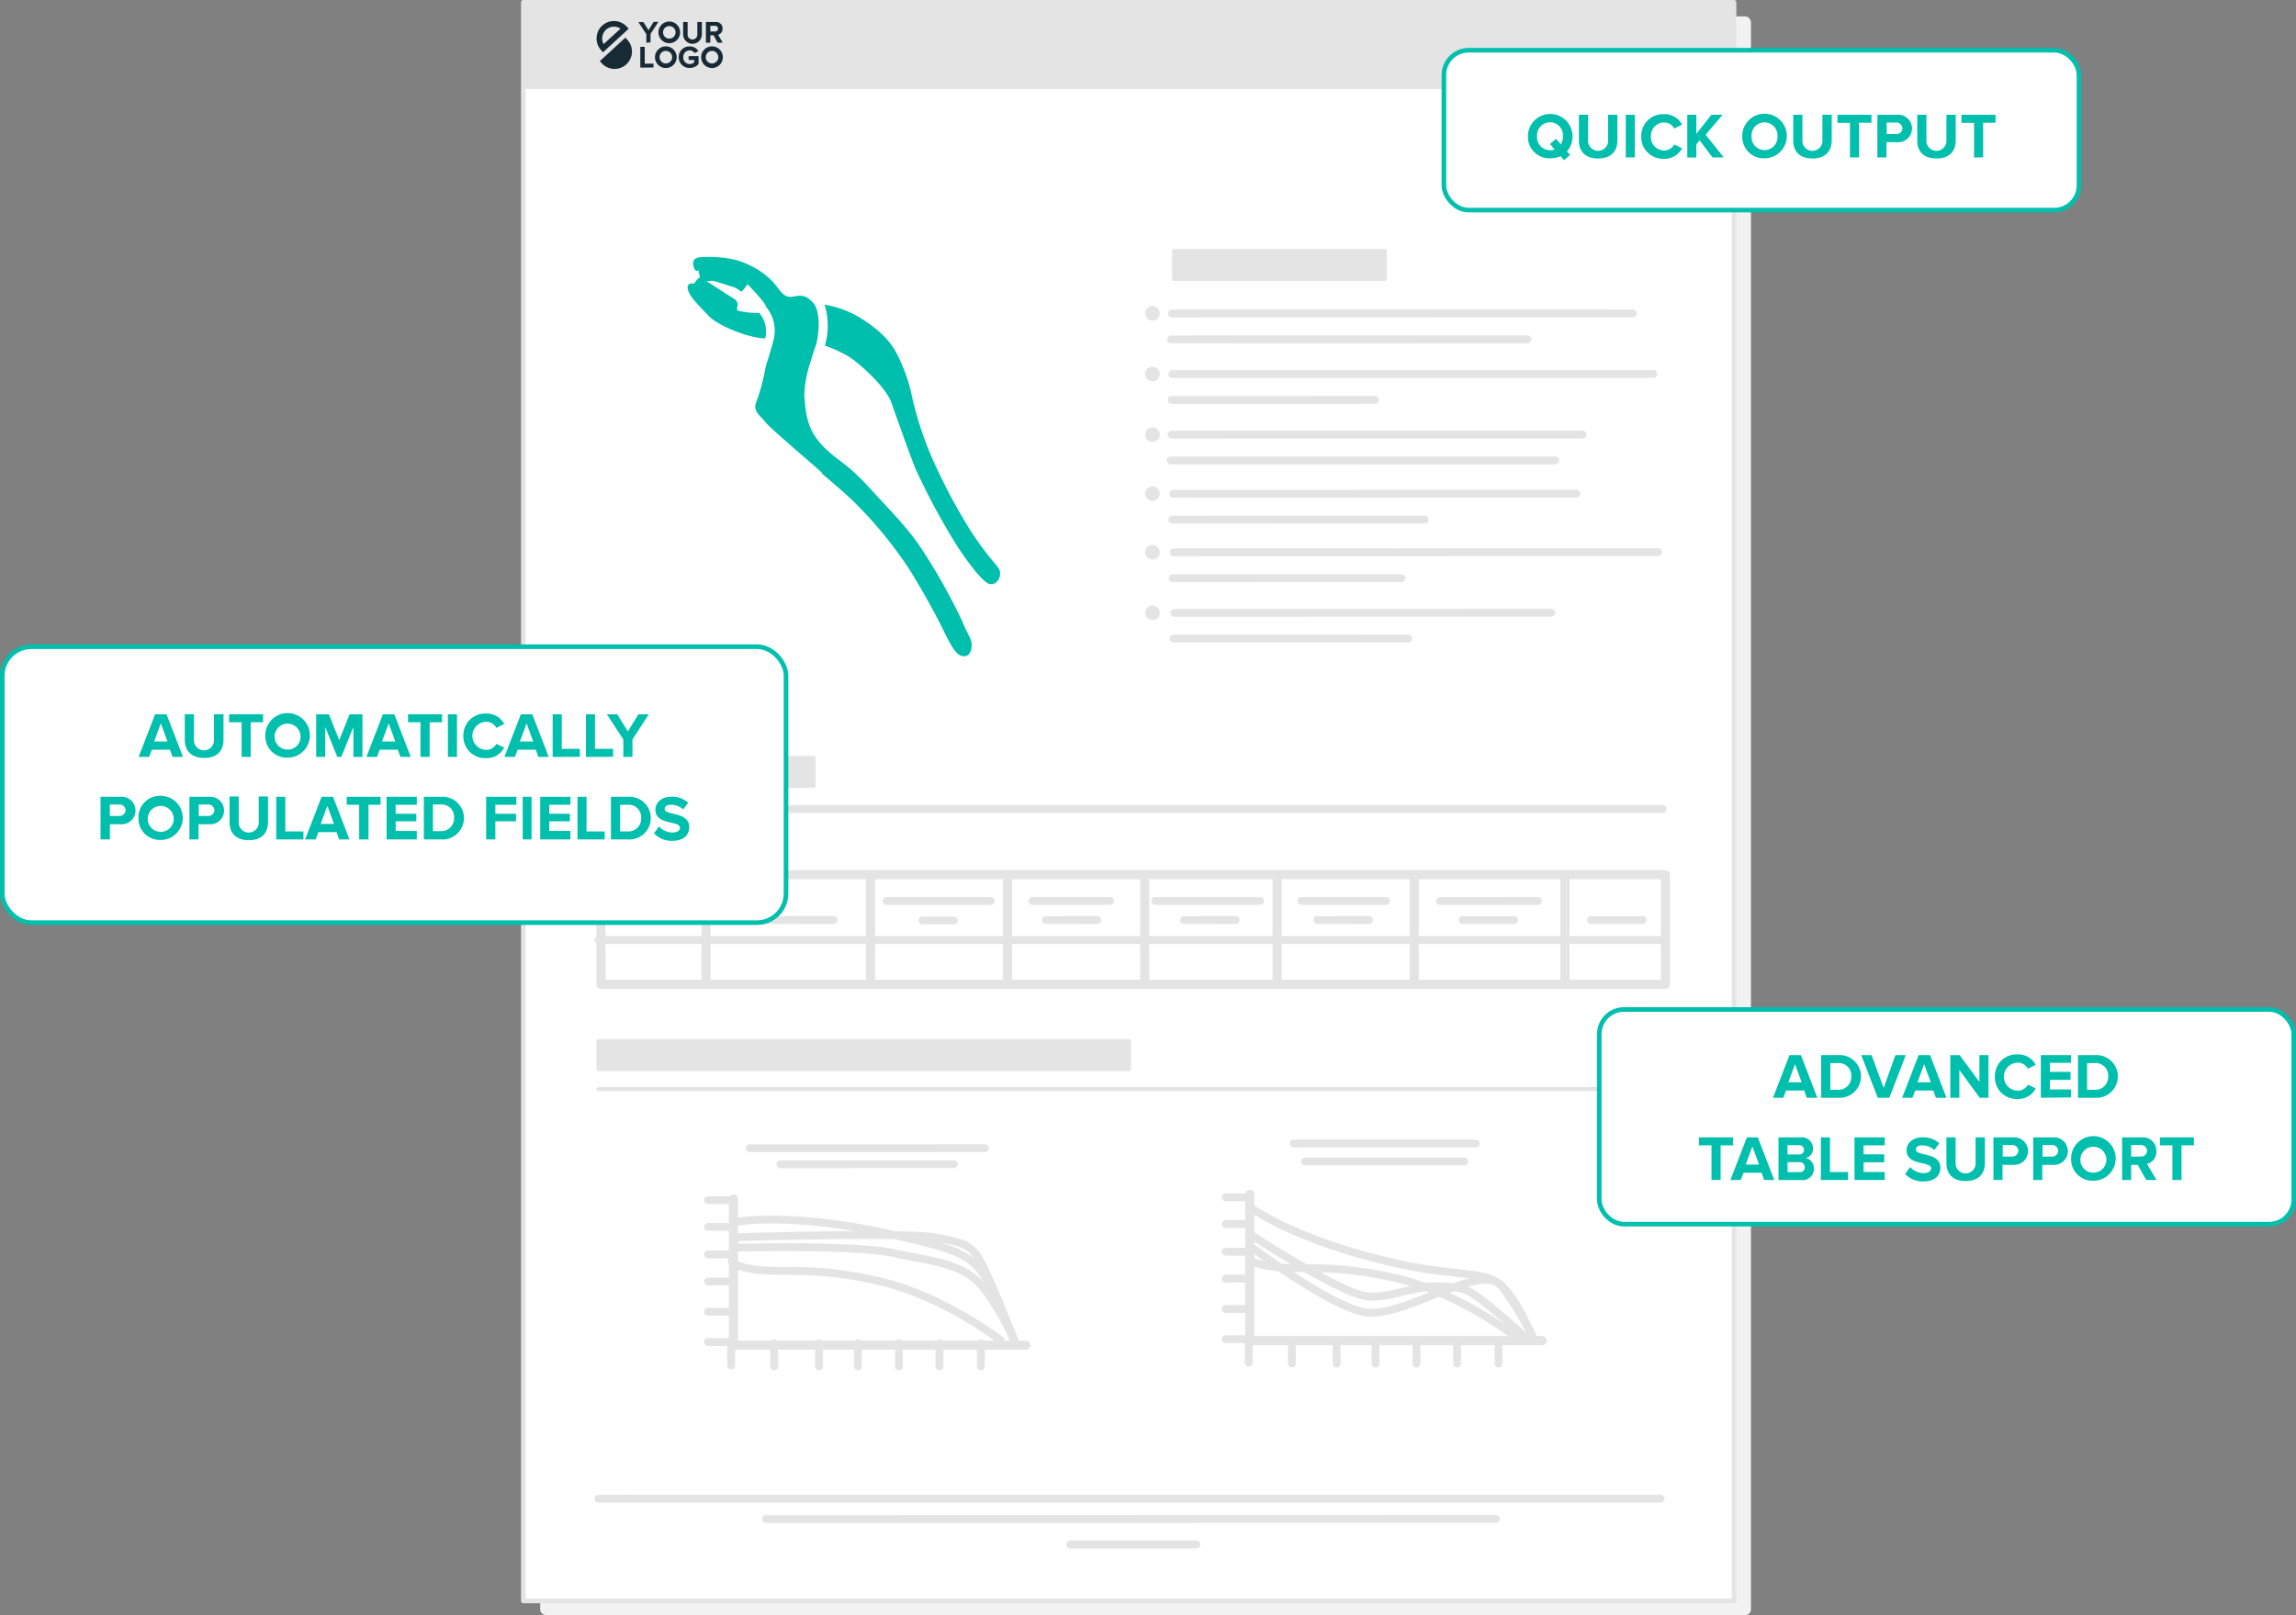 <svg id="Layer_1" data-name="Layer 1" xmlns="http://www.w3.org/2000/svg" viewBox="0 0 380.09 267.44"><rect x="0" y="0" width="380.09" height="267.44" fill="#808080" stroke="none"/><defs><style>.cls-1{fill:#f2f2f2;}.cls-10,.cls-2{fill:#fff;}.cls-2,.cls-3,.cls-4,.cls-5,.cls-6,.cls-8,.cls-9{stroke:#e4e4e4;}.cls-2,.cls-3,.cls-4,.cls-5,.cls-6,.cls-8{stroke-linecap:round;stroke-linejoin:round;}.cls-10,.cls-2,.cls-8{stroke-width:0.76px;}.cls-3,.cls-4,.cls-6,.cls-7,.cls-8{fill:#e4e4e4;}.cls-3,.cls-9{stroke-width:1.3px;}.cls-4{stroke-width:0.67px;}.cls-14,.cls-5,.cls-9{fill:none;}.cls-5,.cls-6{stroke-width:1.51px;}.cls-10,.cls-13,.cls-14,.cls-9{stroke-miterlimit:10;}.cls-10{stroke:#00bfad;}.cls-11{fill:#00bfad;}.cls-12,.cls-13{fill:#172a35;}.cls-13,.cls-14{stroke:#172a35;stroke-width:0.93px;}</style></defs><title>asdfArtboard 48</title><rect class="cls-1" x="89.43" y="2.72" width="200.43" height="264.73" rx="0.93" ry="0.93"/><rect class="cls-2" x="86.63" y="0.38" width="200.43" height="264.73"/><line class="cls-3" x1="194" y1="51.91" x2="270.31" y2="51.89"/><line class="cls-3" x1="193.86" y1="56.2" x2="252.85" y2="56.18"/><line class="cls-3" x1="124.1" y1="190.14" x2="163.06" y2="190.13"/><line class="cls-3" x1="129.19" y1="192.8" x2="157.9" y2="192.79"/><line class="cls-3" x1="177.17" y1="255.75" x2="198.06" y2="255.75"/><line class="cls-3" x1="126.81" y1="251.55" x2="247.64" y2="251.52"/><line class="cls-3" x1="194.07" y1="61.94" x2="273.69" y2="61.93"/><line class="cls-3" x1="193.93" y1="66.23" x2="227.62" y2="66.22"/><line class="cls-3" x1="193.93" y1="71.97" x2="261.98" y2="71.95"/><line class="cls-3" x1="193.8" y1="76.25" x2="257.47" y2="76.24"/><line class="cls-3" x1="194.21" y1="81.77" x2="260.96" y2="81.75"/><line class="cls-3" x1="194.07" y1="86.05" x2="235.84" y2="86.04"/><line class="cls-3" x1="194.28" y1="91.46" x2="274.48" y2="91.44"/><line class="cls-3" x1="194.14" y1="95.74" x2="232.02" y2="95.73"/><line class="cls-3" x1="194.42" y1="101.48" x2="256.79" y2="101.46"/><line class="cls-3" x1="194.28" y1="105.76" x2="233.14" y2="105.75"/><line class="cls-4" x1="99.06" y1="180.35" x2="274.9" y2="180.34"/><line class="cls-3" x1="99.06" y1="248.18" x2="274.9" y2="248.17"/><line class="cls-3" x1="103.65" y1="152.35" x2="112.13" y2="152.35"/><line class="cls-3" x1="122.08" y1="152.35" x2="138" y2="152.34"/><line class="cls-3" x1="170.91" y1="149.19" x2="183.77" y2="149.19"/><line class="cls-3" x1="173.1" y1="152.35" x2="181.65" y2="152.34"/><line class="cls-3" x1="191.24" y1="149.19" x2="208.62" y2="149.19"/><line class="cls-3" x1="196" y1="152.35" x2="204.56" y2="152.34"/><line class="cls-3" x1="215.44" y1="149.19" x2="229.45" y2="149.19"/><line class="cls-3" x1="218.09" y1="152.35" x2="226.64" y2="152.34"/><line class="cls-3" x1="238.39" y1="149.2" x2="254.6" y2="149.19"/><line class="cls-3" x1="242.12" y1="152.35" x2="250.67" y2="152.35"/><line class="cls-3" x1="263.37" y1="152.35" x2="271.93" y2="152.35"/><line class="cls-3" x1="146.76" y1="149.19" x2="164" y2="149.19"/><line class="cls-3" x1="152.72" y1="152.42" x2="157.9" y2="152.42"/><line class="cls-3" x1="99.54" y1="133.96" x2="275.24" y2="133.96"/><line class="cls-3" x1="99.07" y1="155.66" x2="275.24" y2="155.65"/><rect class="cls-5" x="99.48" y="144.84" width="176.23" height="18.15"/><line class="cls-6" x1="116.88" y1="144.84" x2="116.88" y2="163"/><line class="cls-6" x1="144.11" y1="144.84" x2="144.11" y2="163"/><line class="cls-6" x1="166.8" y1="145.6" x2="166.8" y2="163"/><line class="cls-6" x1="189.49" y1="145.6" x2="189.49" y2="163"/><line class="cls-6" x1="211.42" y1="144.84" x2="211.42" y2="163"/><line class="cls-6" x1="234.12" y1="144.84" x2="234.12" y2="163"/><line class="cls-6" x1="259.07" y1="144.84" x2="259.07" y2="163"/><circle class="cls-7" cx="190.78" cy="51.89" r="1.21"/><circle class="cls-7" cx="190.78" cy="61.94" r="1.21"/><circle class="cls-7" cx="190.78" cy="71.97" r="1.21"/><circle class="cls-7" cx="190.78" cy="81.75" r="1.21"/><circle class="cls-7" cx="190.78" cy="91.44" r="1.21"/><circle class="cls-7" cx="190.78" cy="101.48" r="1.21"/><polyline class="cls-5" points="121.42 198.54 121.42 222.75 169.82 222.75"/><rect class="cls-8" x="194.41" y="41.6" width="34.79" height="4.54"/><rect class="cls-7" x="86.77" y="0.47" width="200.42" height="14.28"/><rect class="cls-8" x="99.86" y="125.56" width="34.79" height="4.54"/><rect class="cls-8" x="99.11" y="172.45" width="87.74" height="4.54"/><path class="cls-9" d="M121.33,204.89s28.7-.87,33.36,0,5.31,1.08,6.82,2.71,6.61,14.84,6.61,14.84c-6.61-14.3-4-14.3-20.8-18.09s-26-1.95-26-1.95"/><path class="cls-9" d="M121,206.62s20.47-.54,26.86.87,11.87,1.58,15.19,6.07a44.12,44.12,0,0,1,5.06,8.88"/><path class="cls-9" d="M121.12,208.68s-.32,1,4.12,1.58,9.64-.62,20.47,1.93,20.25,10,20.25,10"/><line class="cls-3" x1="117.22" y1="217.22" x2="121.04" y2="217.22"/><line class="cls-3" x1="117.22" y1="222.22" x2="121.04" y2="222.22"/><line class="cls-3" x1="121.04" y1="226.11" x2="121.04" y2="222.29"/><line class="cls-3" x1="128.17" y1="226.26" x2="128.16" y2="222.44"/><line class="cls-3" x1="135.58" y1="226.26" x2="135.58" y2="222.44"/><line class="cls-3" x1="142.02" y1="226.26" x2="142.02" y2="222.44"/><line class="cls-3" x1="148.81" y1="226.26" x2="148.8" y2="222.44"/><line class="cls-3" x1="155.52" y1="226.26" x2="155.52" y2="222.44"/><line class="cls-3" x1="162.38" y1="226.26" x2="162.38" y2="222.44"/><line class="cls-3" x1="117.22" y1="212.2" x2="121.04" y2="212.2"/><line class="cls-3" x1="117.22" y1="207.73" x2="121.04" y2="207.73"/><line class="cls-3" x1="117.22" y1="203.16" x2="121.04" y2="203.16"/><line class="cls-3" x1="117.22" y1="198.73" x2="121.04" y2="198.73"/><line class="cls-3" x1="214.16" y1="189.36" x2="244.3" y2="189.35"/><line class="cls-3" x1="216.05" y1="192.33" x2="242.41" y2="192.33"/><polyline class="cls-5" points="206.89 197.79 206.89 221.99 255.29 221.99"/><path class="cls-9" d="M254,221.93c-6.61-14.3-6.46-9-23.25-12.81s-24-9.35-24-9.35"/><path class="cls-9" d="M207,204.43s14.21,9.29,18.87,10.15,9-2.85,16.51-1.09c2.16.51,10.72,8.48,10.72,8.48"/><path class="cls-9" d="M206.7,206.16s12.65,9.68,19,11.09,19.69-8.65,23-4.16a54.57,54.57,0,0,1,5.29,8.84"/><path class="cls-9" d="M206.81,208.22s-.32,1,4.12,1.58,9.64-.62,20.47,1.93S251.75,222,251.75,222"/><line class="cls-3" x1="202.91" y1="216.75" x2="206.73" y2="216.75"/><line class="cls-3" x1="202.91" y1="221.76" x2="206.73" y2="221.76"/><line class="cls-3" x1="206.73" y1="225.65" x2="206.73" y2="221.82"/><line class="cls-3" x1="213.86" y1="225.8" x2="213.86" y2="221.97"/><line class="cls-3" x1="221.27" y1="225.8" x2="221.27" y2="221.97"/><line class="cls-3" x1="227.71" y1="225.8" x2="227.71" y2="221.97"/><line class="cls-3" x1="234.5" y1="225.8" x2="234.5" y2="221.97"/><line class="cls-3" x1="241.21" y1="225.8" x2="241.21" y2="221.97"/><line class="cls-3" x1="248.07" y1="225.8" x2="248.07" y2="221.97"/><line class="cls-3" x1="202.91" y1="211.73" x2="206.73" y2="211.73"/><line class="cls-3" x1="202.91" y1="207.27" x2="206.73" y2="207.27"/><line class="cls-3" x1="202.91" y1="202.7" x2="206.73" y2="202.7"/><line class="cls-3" x1="202.91" y1="198.26" x2="206.73" y2="198.26"/><rect class="cls-10" x="264.75" y="167.16" width="114.97" height="35.55" rx="4.09" ry="4.09"/><rect class="cls-10" x="0.38" y="107.09" width="129.74" height="45.69" rx="4.81" ry="4.81"/><rect class="cls-10" x="239.03" y="8.32" width="105.13" height="26.47" rx="4.09" ry="4.09"/><path class="cls-11" d="M28.57,125.34l-.43-1.2h-3l-.45,1.2H22.95l2.73-7.06h1.89l2.72,7.06Zm-1.95-5.56-1.1,3h2.2Z"/><path class="cls-11" d="M30.59,122.52v-4.25h1.52v4.19a1.66,1.66,0,1,0,3.31,0v-4.19H37v4.24c0,1.76-1,3-3.19,3S30.59,124.26,30.59,122.52Z"/><path class="cls-11" d="M40,125.34V119.6H37.92v-1.32h5.63v1.32H41.5v5.74Z"/><path class="cls-11" d="M43.92,121.81a3.69,3.69,0,1,1,3.68,3.65A3.55,3.55,0,0,1,43.92,121.81Zm5.83,0a2.15,2.15,0,1,0-2.15,2.32A2.14,2.14,0,0,0,49.76,121.81Z"/><path class="cls-11" d="M58.5,125.34v-4.95l-2,4.95h-.66l-2-4.95v4.95h-1.5v-7.06h2.11l1.71,4.27,1.72-4.27H60v7.06Z"/><path class="cls-11" d="M66.29,125.34l-.43-1.2h-3l-.45,1.2H60.66l2.73-7.06h1.89L68,125.34Zm-1.95-5.56-1.1,3h2.2Z"/><path class="cls-11" d="M69.61,125.34V119.6H67.55v-1.32h5.63v1.32H71.13v5.74Z"/><path class="cls-11" d="M74.15,125.34v-7.06h1.5v7.06Z"/><path class="cls-11" d="M76.71,121.81a3.59,3.59,0,0,1,3.76-3.65,3.23,3.23,0,0,1,3,1.73l-1.29.64a1.92,1.92,0,0,0-1.66-1,2.32,2.32,0,0,0,0,4.64,1.9,1.9,0,0,0,1.66-1l1.29.63a3.25,3.25,0,0,1-3,1.74A3.59,3.59,0,0,1,76.71,121.81Z"/><path class="cls-11" d="M89.12,125.34l-.43-1.2h-3l-.45,1.2H83.5l2.73-7.06h1.89l2.72,7.06Zm-1.95-5.56-1.1,3h2.2Z"/><path class="cls-11" d="M91.49,125.34v-7.06H93V124h3v1.32Z"/><path class="cls-11" d="M97,125.34v-7.06h1.5V124h3v1.32Z"/><path class="cls-11" d="M103.19,125.34v-2.89l-2.72-4.17h1.71l1.76,2.84,1.74-2.84h1.72l-2.7,4.17v2.89Z"/><path class="cls-11" d="M16.65,139v-7.06H20a2.28,2.28,0,1,1,0,4.55h-1.8V139Zm4.14-4.79a1,1,0,0,0-1-1h-1.6v1.91h1.6A1,1,0,0,0,20.79,134.17Z"/><path class="cls-11" d="M22.92,135.43a3.55,3.55,0,0,1,3.68-3.65,3.65,3.65,0,1,1,0,7.31A3.55,3.55,0,0,1,22.92,135.43Zm5.83,0a2.15,2.15,0,1,0-2.15,2.32A2.14,2.14,0,0,0,28.75,135.43Z"/><path class="cls-11" d="M31.36,139v-7.06h3.3a2.28,2.28,0,1,1,0,4.55h-1.8V139Zm4.14-4.79a1,1,0,0,0-1-1h-1.6v1.91h1.6A1,1,0,0,0,35.5,134.17Z"/><path class="cls-11" d="M38,136.14v-4.25h1.52v4.19a1.66,1.66,0,1,0,3.31,0v-4.19h1.54v4.24c0,1.76-1,3-3.19,3S38,137.87,38,136.14Z"/><path class="cls-11" d="M45.73,139v-7.06h1.5v5.74h3V139Z"/><path class="cls-11" d="M56.14,139l-.43-1.2h-3l-.45,1.2H50.51l2.73-7.06h1.89L57.85,139Zm-1.95-5.56-1.1,3h2.2Z"/><path class="cls-11" d="M59.46,139v-5.74H57.4v-1.32H63v1.32H61V139Z"/><path class="cls-11" d="M64,139v-7.06h5v1.32H65.5v1.49h3.42V136H65.5v1.6H69V139Z"/><path class="cls-11" d="M70.17,139v-7.06H73A3.54,3.54,0,1,1,73,139Zm5-3.53A2.07,2.07,0,0,0,73,133.21H71.67v4.42H73A2.11,2.11,0,0,0,75.17,135.43Z"/><path class="cls-11" d="M80.48,139v-7.06h5v1.32H82v1.49h3.42V136H82V139Z"/><path class="cls-11" d="M86.53,139v-7.06H88V139Z"/><path class="cls-11" d="M89.43,139v-7.06h5v1.32H90.93v1.49h3.42V136H90.93v1.6h3.49V139Z"/><path class="cls-11" d="M95.6,139v-7.06h1.5v5.74h3V139Z"/><path class="cls-11" d="M101.14,139v-7.06h2.79a3.54,3.54,0,1,1,0,7.06Zm5-3.53a2.07,2.07,0,0,0-2.21-2.21h-1.28v4.42h1.28A2.11,2.11,0,0,0,106.14,135.43Z"/><path class="cls-11" d="M108.27,138l.82-1.14a3.1,3.1,0,0,0,2.25,1c.83,0,1.23-.38,1.23-.78,0-1.25-4.07-.39-4.07-3,0-1.18,1-2.15,2.68-2.15a3.93,3.93,0,0,1,2.75,1l-.84,1.1a3,3,0,0,0-2.05-.77c-.65,0-1,.29-1,.71,0,1.12,4.06.37,4.06,3,0,1.29-.92,2.27-2.83,2.27A4,4,0,0,1,108.27,138Z"/><path class="cls-11" d="M299.1,181.78l-.43-1.2h-3l-.45,1.2h-1.71l2.73-7.06h1.89l2.72,7.06Zm-1.95-5.56-1.1,3h2.2Z"/><path class="cls-11" d="M301.48,181.78v-7.06h2.79a3.54,3.54,0,1,1,0,7.06Zm5-3.53a2.07,2.07,0,0,0-2.21-2.21H303v4.42h1.28A2.11,2.11,0,0,0,306.47,178.25Z"/><path class="cls-11" d="M310.85,181.78l-2.73-7.06h1.71l2,5.43,1.95-5.43h1.71l-2.72,7.06Z"/><path class="cls-11" d="M320.48,181.78l-.43-1.2h-3l-.45,1.2h-1.71l2.73-7.06h1.89l2.72,7.06Zm-1.95-5.56-1.1,3h2.2Z"/><path class="cls-11" d="M327.73,181.78l-3.37-4.61v4.61h-1.5v-7.06h1.55l3.27,4.44v-4.44h1.5v7.06Z"/><path class="cls-11" d="M330.24,178.25A3.59,3.59,0,0,1,334,174.6a3.23,3.23,0,0,1,3,1.73l-1.29.64a1.92,1.92,0,0,0-1.66-1,2.32,2.32,0,0,0,0,4.64,1.9,1.9,0,0,0,1.66-1l1.29.63a3.25,3.25,0,0,1-3,1.74A3.59,3.59,0,0,1,330.24,178.25Z"/><path class="cls-11" d="M337.85,181.78v-7.06h5V176h-3.5v1.49h3.42v1.32h-3.42v1.6h3.5v1.32Z"/><path class="cls-11" d="M344,181.78v-7.06h2.79a3.54,3.54,0,1,1,0,7.06Zm5-3.53a2.07,2.07,0,0,0-2.21-2.21h-1.28v4.42h1.28A2.11,2.11,0,0,0,349,178.25Z"/><path class="cls-11" d="M283.33,195.4v-5.74h-2.07v-1.32h5.63v1.32h-2.05v5.74Z"/><path class="cls-11" d="M292.05,195.4l-.43-1.2h-3l-.45,1.2h-1.71l2.73-7.06H291l2.72,7.06Zm-1.95-5.56-1.1,3h2.2Z"/><path class="cls-11" d="M294.42,195.4v-7.06h3.72a1.83,1.83,0,0,1,2,1.8,1.57,1.57,0,0,1-1.22,1.62,1.71,1.71,0,0,1,1.36,1.74,1.86,1.86,0,0,1-2.05,1.91Zm4.21-5a.76.76,0,0,0-.83-.77h-1.89v1.54h1.89A.75.75,0,0,0,298.64,190.4Zm.14,2.88a.83.83,0,0,0-.91-.83h-1.94v1.64h1.94A.8.8,0,0,0,298.78,193.28Z"/><path class="cls-11" d="M301.44,195.4v-7.06h1.5v5.74h3v1.32Z"/><path class="cls-11" d="M307,195.4v-7.06h5v1.32h-3.5v1.49h3.42v1.32h-3.42v1.6H312v1.32Z"/><path class="cls-11" d="M315.39,194.4l.82-1.14a3.1,3.1,0,0,0,2.25,1c.83,0,1.23-.38,1.23-.78,0-1.25-4.07-.39-4.07-3,0-1.18,1-2.15,2.68-2.15a3.93,3.93,0,0,1,2.75,1l-.84,1.1a3,3,0,0,0-2.05-.77c-.65,0-1,.29-1,.71,0,1.12,4.06.37,4.06,3,0,1.29-.92,2.27-2.83,2.27A4,4,0,0,1,315.39,194.4Z"/><path class="cls-11" d="M322.22,192.58v-4.25h1.52v4.19a1.66,1.66,0,1,0,3.31,0v-4.19h1.54v4.24c0,1.76-1,3-3.19,3S322.22,194.32,322.22,192.58Z"/><path class="cls-11" d="M330,195.4v-7.06h3.3a2.28,2.28,0,1,1,0,4.55h-1.8v2.51Zm4.14-4.79a1,1,0,0,0-1-1h-1.6v1.91h1.6A1,1,0,0,0,334.12,190.61Z"/><path class="cls-11" d="M336.59,195.4v-7.06h3.3a2.28,2.28,0,1,1,0,4.55h-1.8v2.51Zm4.14-4.79a1,1,0,0,0-1-1h-1.6v1.91h1.6A1,1,0,0,0,340.73,190.61Z"/><path class="cls-11" d="M342.86,191.87a3.69,3.69,0,1,1,3.68,3.65A3.55,3.55,0,0,1,342.86,191.87Zm5.83,0a2.15,2.15,0,1,0-2.15,2.32A2.14,2.14,0,0,0,348.69,191.87Z"/><path class="cls-11" d="M355.29,195.4l-1.39-2.51h-1.1v2.51h-1.5v-7.06h3.3a2.2,2.2,0,0,1,2.37,2.28,2,2,0,0,1-1.55,2.1L357,195.4Zm.15-4.79a1,1,0,0,0-1.06-1H352.8v1.91h1.58A1,1,0,0,0,355.44,190.61Z"/><path class="cls-11" d="M359.63,195.4v-5.74h-2.07v-1.32h5.63v1.32h-2.05v5.74Z"/><path class="cls-11" d="M252.94,22.56a3.69,3.69,0,0,1,7.38,0,3.64,3.64,0,0,1-.92,2.5l.52.6-1,.86-.57-.66a4.07,4.07,0,0,1-1.67.35A3.55,3.55,0,0,1,252.94,22.56Zm4.43,2.2-.77-.91,1-.86.78.92a2.59,2.59,0,0,0,.36-1.36,2.15,2.15,0,1,0-4.29,0,2.14,2.14,0,0,0,2.14,2.32A2.44,2.44,0,0,0,257.36,24.76Z"/><path class="cls-11" d="M261.38,23.27V19h1.52v4.19a1.66,1.66,0,1,0,3.31,0V19h1.54v4.24c0,1.76-1,3-3.19,3S261.38,25,261.38,23.27Z"/><path class="cls-11" d="M269.14,26.08V19h1.5v7.06Z"/><path class="cls-11" d="M271.7,22.56a3.59,3.59,0,0,1,3.76-3.65,3.23,3.23,0,0,1,3,1.73l-1.29.64a1.92,1.92,0,0,0-1.66-1,2.2,2.2,0,0,0-2.21,2.32,2.2,2.2,0,0,0,2.21,2.32,1.9,1.9,0,0,0,1.66-1l1.29.63a3.25,3.25,0,0,1-3,1.74A3.59,3.59,0,0,1,271.7,22.56Z"/><path class="cls-11" d="M283.51,26.08l-2.14-2.83-.55.66v2.17h-1.5V19h1.5v3.16l2.5-3.16h1.85l-2.81,3.31,3,3.75Z"/><path class="cls-11" d="M288.42,22.56a3.69,3.69,0,1,1,3.68,3.65A3.55,3.55,0,0,1,288.42,22.56Zm5.83,0a2.15,2.15,0,1,0-4.29,0,2.15,2.15,0,1,0,4.29,0Z"/><path class="cls-11" d="M296.86,23.27V19h1.52v4.19a1.66,1.66,0,1,0,3.31,0V19h1.54v4.24c0,1.76-1,3-3.19,3S296.86,25,296.86,23.27Z"/><path class="cls-11" d="M306.25,26.08V20.34h-2.07V19h5.63v1.32h-2.05v5.74Z"/><path class="cls-11" d="M310.79,26.08V19h3.3a2.28,2.28,0,1,1,0,4.55h-1.8v2.51Zm4.14-4.79a1,1,0,0,0-1-1h-1.6v1.91h1.6A1,1,0,0,0,314.93,21.3Z"/><path class="cls-11" d="M317.39,23.27V19h1.52v4.19a1.66,1.66,0,1,0,3.31,0V19h1.54v4.24c0,1.76-1,3-3.19,3S317.39,25,317.39,23.27Z"/><path class="cls-11" d="M326.79,26.08V20.34h-2.07V19h5.63v1.32H328.3v5.74Z"/><path class="cls-11" d="M136.55,57.24a20.34,20.34,0,0,1,4.09,1.89c1.93,1.29,6,5,6.9,7.49s2.44,6.95,3.94,10.84a115,115,0,0,0,6.83,12.74c1.32,2.07,4.3,6.27,5.52,6.5s1.94-1.18,1.68-2.13-1.39-1.52-4.62-6.34A96.15,96.15,0,0,1,154,75.15a57.62,57.62,0,0,1-3.07-9.69,27,27,0,0,0-2.47-6.88c-1.2-2.45-3.71-4.64-6.88-6.42a16,16,0,0,0-5.07-1.7A11.78,11.78,0,0,1,136.55,57.24Z"/><path class="cls-11" d="M160.77,106.19c-.18-.83-.63-1.2-1.44-3.24a97,97,0,0,0-6.18-11.16c-2.5-4-5.19-6.62-9.32-11.12s-5.51-4.45-8-7.24-2.46-5.74-2.69-7.95a20.37,20.37,0,0,1,.95-5.32h0l.07-.16c.48-1.68,1-3.08,1-3.08h0c.35-1.68.77-4.79-.4-6.61,0,0,0,0,0,0-1.38-1.62-2.26-1.41-3.66-1.17s-2.08-1.28-3.12-2.44a12.89,12.89,0,0,0-4.37-3c-3.27-1.54-7.71-1.1-7.71-1.1-1.37.12-1.24,1.05-1,1.78s.75.38.75.38a8.41,8.41,0,0,0,.24,1.22h0c-.25-.13-1,1-1,1s-1.35-.35-1,1,2.3,3.09,3.4,4.3,4.41,2.77,7.07,3.4a12.41,12.41,0,0,0,2.31.37,4.7,4.7,0,0,0-1-4.24l-.19,0a12.62,12.62,0,0,1-3.39-.39,1,1,0,0,1,0-.74c.18-.39-.28-1-.28-1l-4.85-3.12c.32,0,.65-.06.91-.06.44,0,2.47.72,3.44,1s1.19.83,1.44.75,1-1.18,1-1.18,1.27,1.27,2.48,2.75a3.18,3.18,0,0,1,.6,1A6.17,6.17,0,0,1,128,56.49a10.42,10.42,0,0,1-.42,1.47c-.25,1.12-.7,2.12-.92,3.23a31.69,31.69,0,0,1-1.45,5.36c-.68,1.55.71,2.29,1.51,3.36s9.4,8.29,9.33,8.37.17.27.27.36,3.68,3.08,5.08,4.5a68.25,68.25,0,0,1,9.37,11.5c1.69,2.8,3.68,6.18,5.54,10s2.53,4.11,3.5,4S161,107,160.77,106.19Z"/><path class="cls-12" d="M107,7.07V5.66l-1.32-2h.83L107.36,5l.84-1.38H109l-1.31,2v1.4Z"/><path class="cls-12" d="M109,5.36a1.79,1.79,0,0,1,3.59,0,1.79,1.79,0,0,1-3.59,0Zm2.84,0a1,1,0,1,0-2.08,0,1,1,0,1,0,2.08,0Z"/><path class="cls-12" d="M113.09,5.7V3.64h.74v2a.81.81,0,1,0,1.61,0v-2h.75V5.7a1.55,1.55,0,0,1-3.1,0Z"/><path class="cls-12" d="M118.8,7.07l-.67-1.22h-.54V7.07h-.73V3.64h1.61a1.07,1.07,0,0,1,1.15,1.11,1,1,0,0,1-.75,1l.77,1.31Zm.07-2.33a.47.47,0,0,0-.51-.46h-.77v.93h.77A.47.47,0,0,0,118.87,4.74Z"/><path class="cls-12" d="M106,11.19V7.75h.73v2.79h1.45v.64Z"/><path class="cls-12" d="M108.43,9.47a1.79,1.79,0,0,1,3.59,0,1.79,1.79,0,0,1-3.59,0Zm2.84,0a1,1,0,1,0-2.08,0,1,1,0,1,0,2.08,0Z"/><path class="cls-12" d="M112.36,9.47a1.74,1.74,0,0,1,1.83-1.78,1.6,1.6,0,0,1,1.42.77l-.61.33a1,1,0,0,0-.81-.45,1.07,1.07,0,0,0-1.08,1.13,1.07,1.07,0,0,0,1.08,1.13,1.16,1.16,0,0,0,.73-.26V9.93H114V9.29h1.64V10.6a1.9,1.9,0,0,1-1.46.65A1.75,1.75,0,0,1,112.36,9.47Z"/><path class="cls-12" d="M116.07,9.47a1.79,1.79,0,0,1,3.59,0,1.79,1.79,0,0,1-3.59,0Zm2.84,0a1,1,0,1,0-2.08,0,1,1,0,1,0,2.08,0Z"/><path class="cls-13" d="M103.5,6.89a2.41,2.41,0,1,1-3.55,3.26Z"/><path class="cls-14" d="M103.42,4.73A2.41,2.41,0,0,0,99.86,8Z"/></svg>